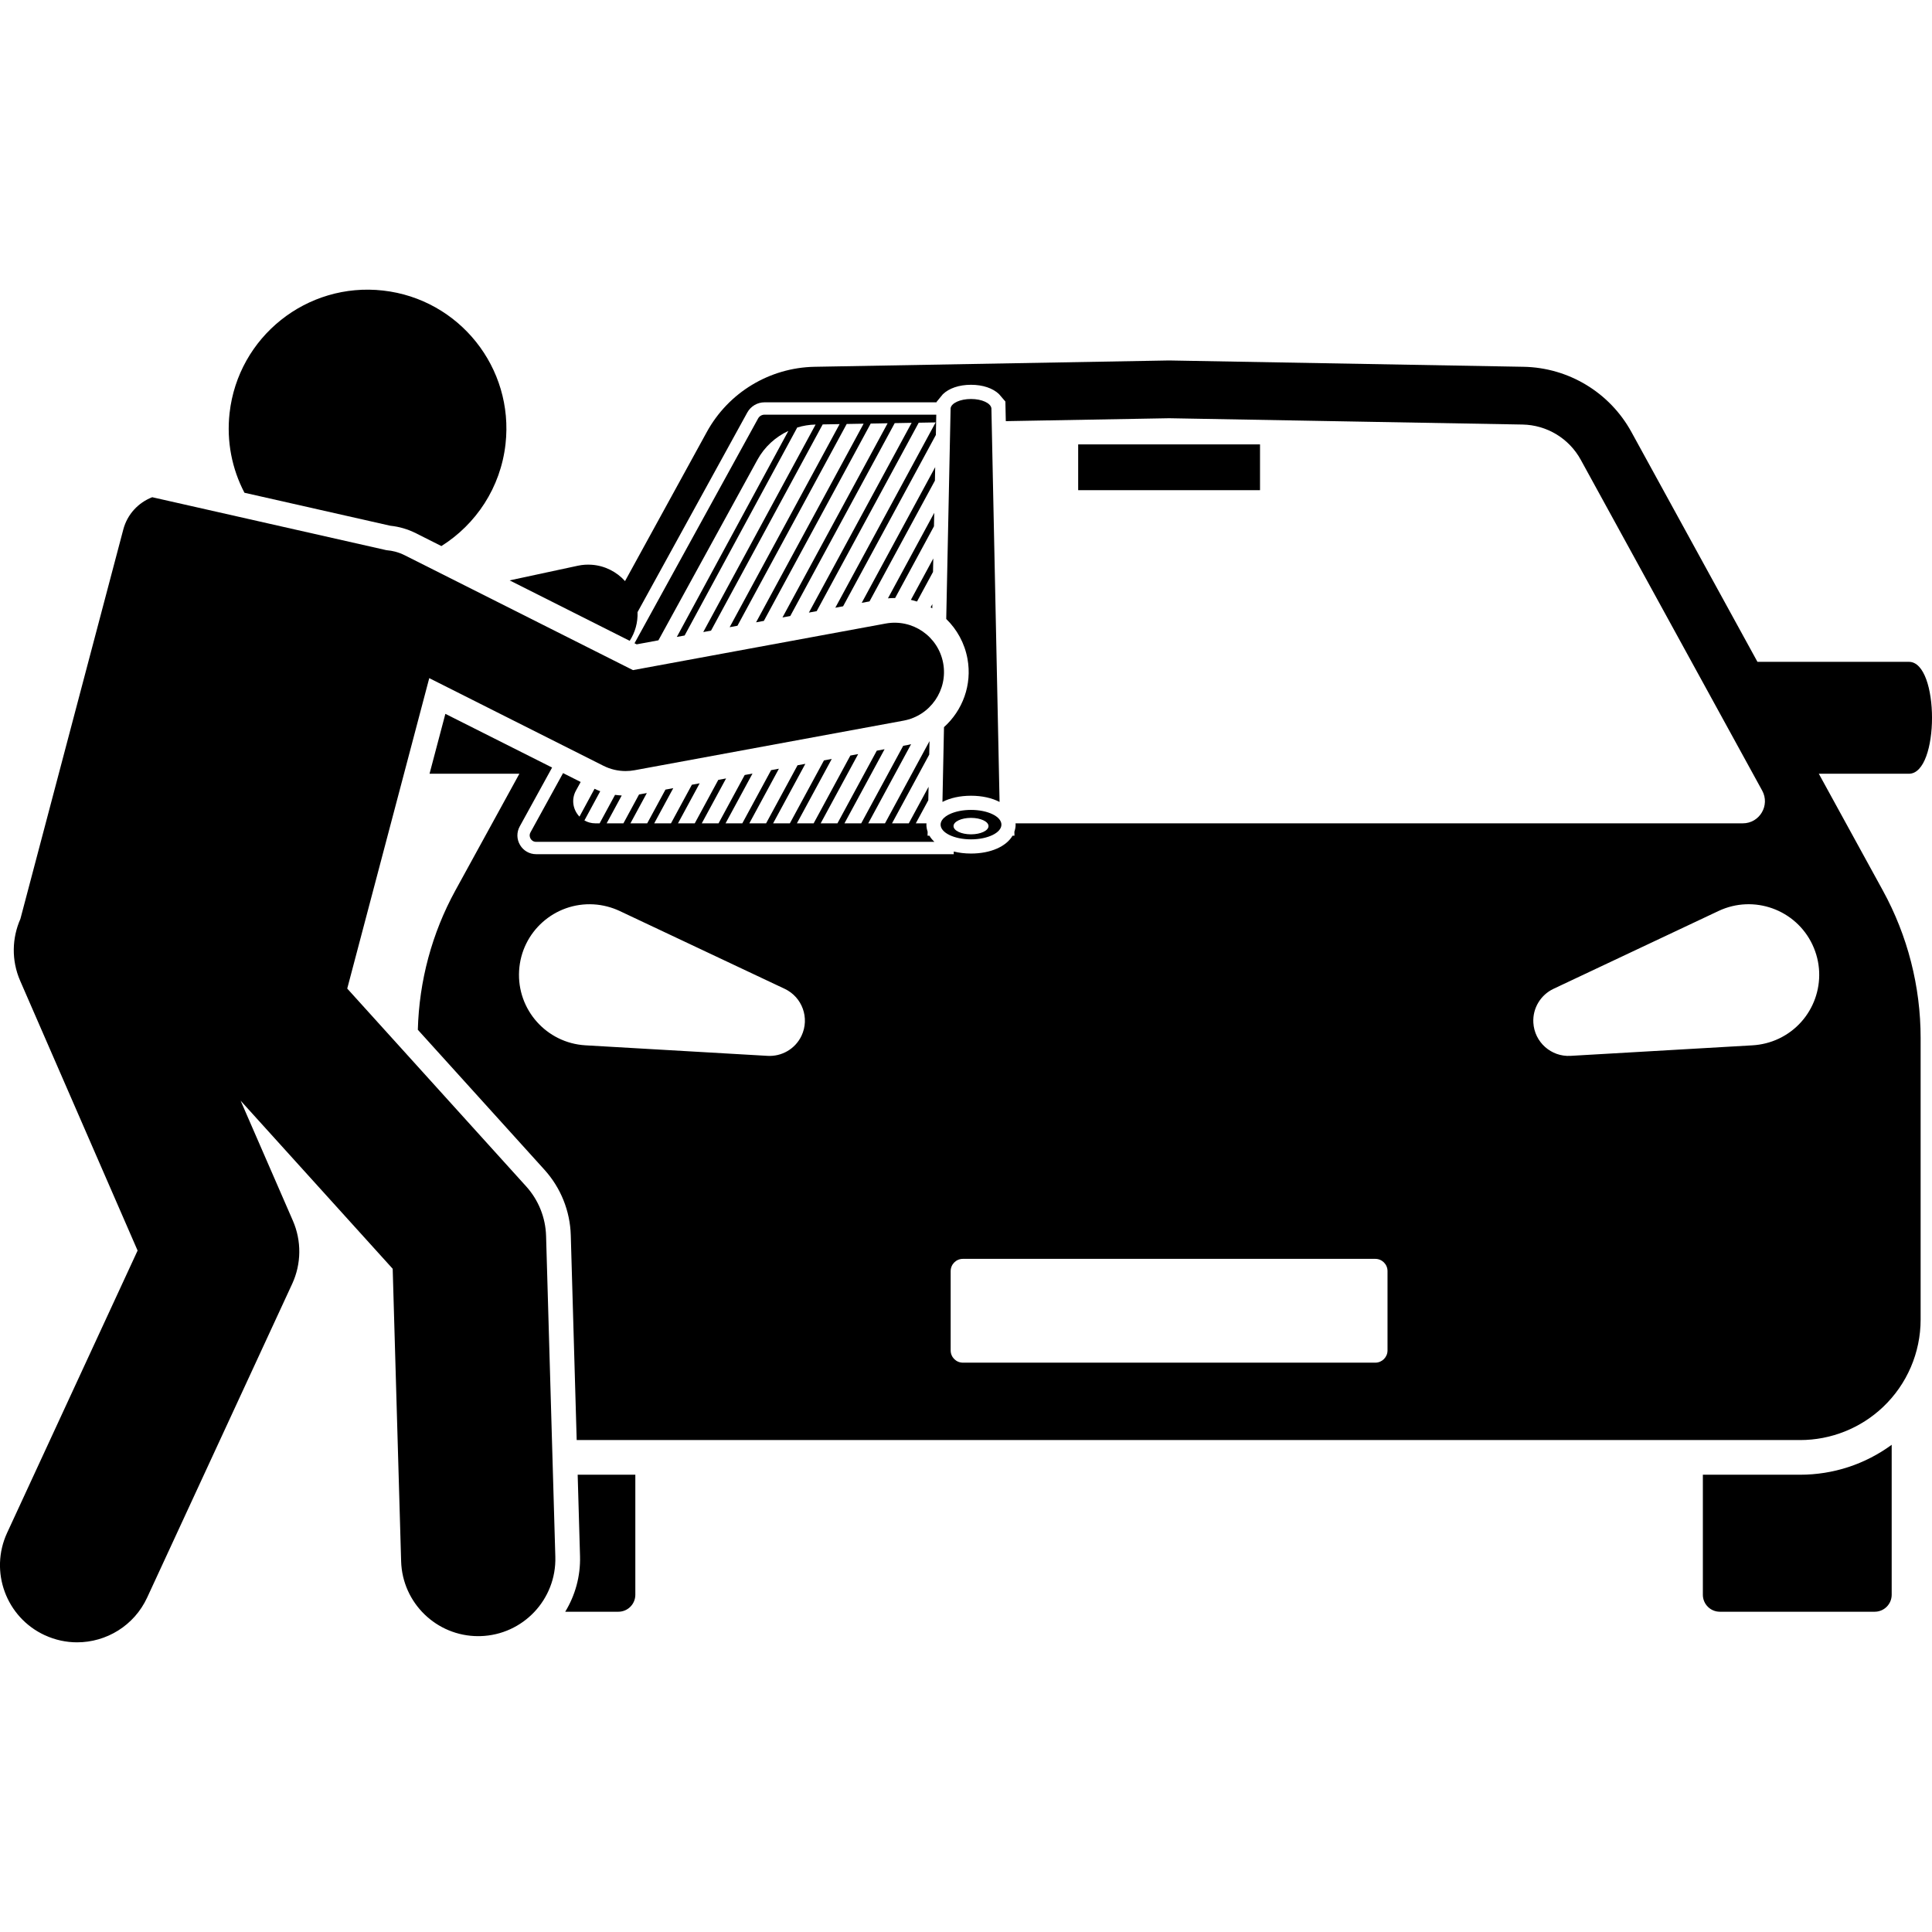 <svg xmlns="http://www.w3.org/2000/svg" id="Layer_1" height="512" viewBox="0 0 313.094 219.207" width="512"><g><path d="m93.616 192.044.38 13.184c.095 3.297-.799 6.393-2.398 9.021h8.61c1.52 0 2.752-1.232 2.752-2.752v-19.068-.385z"></path><path d="m291.721 192.044h-15.761v.385 19.068c0 1.52 1.232 2.752 2.752 2.752h25.097c1.52 0 2.752-1.232 2.752-2.752v-23.824-.478c-4.287 3.143-9.451 4.851-14.84 4.851z"></path><path d="m150.625 88.486h-.308l.013-.645c-.126-.364-.2-.746-.2-1.147 0-.072.011-.14.015-.211h-1.734l2.025-3.739.045-2.183-3.207 5.923h-2.717l6.031-11.139.045-2.183-7.214 13.322h-2.716l6.946-12.828c-.165.037-.325.086-.492.117l-.787.145-6.804 12.566h-2.717l6.503-12.01-1.263.233-6.377 11.777h-2.717l6.076-11.221-1.263.233-5.95 10.988h-2.716l5.648-10.432-1.263.233-5.522 10.199h-2.716l5.221-9.643-1.263.233-5.095 9.41h-2.717l4.794-8.854-1.263.233-4.668 8.621h-2.716l4.367-8.065-1.263.233-4.24 7.832h-2.717l3.939-7.276-1.263.233-3.813 7.043h-2.717l3.512-6.487-1.263.233-3.386 6.254h-2.716l3.085-5.698-1.263.233-2.959 5.465h-2.717l2.658-4.909-1.263.233-2.532 4.676h-2.717l2.443-4.513c-.362-.019-.723-.049-1.083-.101l-2.498 4.613h-.694c-.659 0-1.257-.173-1.771-.466l2.564-4.735c-.315-.114-.618-.257-.922-.397l-2.442 4.51c-1.028-1.067-1.38-2.743-.571-4.218l.766-1.396-2.855-1.437-5.278 9.601c-.258.469-.074.876.017 1.03s.359.51.894.51h64.552c-.331-.304-.607-.638-.817-.998z"></path><path d="m106.701 56.825 16.047-29.262c1.146-2.09 2.922-3.701 5.013-4.673l-18.076 33.385 1.263-.233 18.25-33.707c.954-.29 1.952-.458 2.975-.478l-18.208 33.629 1.263-.233 18.094-33.418 2.742-.049-17.819 32.91 1.263-.233 17.704-32.698 2.743-.049-17.429 32.191 1.263-.233 17.314-31.978 2.743-.049-17.04 31.471 1.263-.233 16.925-31.259 2.742-.049-16.65 30.752 1.263-.233 16.535-30.539 2.743-.049-16.26 30.032 1.263-.233 15.032-27.764.068-3.289h-27.831c-.435 0-.836.236-1.045.617l-20.027 36.427.35.176z"></path><path d="m174.726 25.074h29.469v7.419h-29.469z"></path><path d="m151.554 28.761-11.906 21.99 1.263-.233 10.598-19.574z"></path><path d="m151.401 36.162-7.503 13.858c.365-.033.731-.05 1.096-.05.023 0 .045.003.067.003l6.295-11.627z"></path><path d="m151.202 45.745.045-2.183-3.632 6.708c.336.075.666.165.992.268z"></path><path d="m151.094 50.961-.283.523c.09.05.18.099.269.151z"></path><path d="m154.052 19.216-.708 34.15c1.736 1.687 2.973 3.903 3.439 6.43.784 4.254-.8 8.397-3.802 11.098l-.251 12.12c1.228-.636 2.82-1.004 4.628-1.004 1.808 0 3.401.369 4.629 1.005l-1.323-63.798c-.118-.838-1.545-1.502-3.306-1.502s-3.188.664-3.307 1.502z"></path><path d="m162.288 86.694c0-1.318-2.207-2.386-4.929-2.386-2.722 0-4.929 1.068-4.929 2.386 0 1.318 2.207 2.386 4.929 2.386 2.722 0 4.929-1.068 4.929-2.386zm-4.929-1.095c1.565 0 2.834.597 2.834 1.333s-1.269 1.333-2.834 1.333c-1.565 0-2.834-.597-2.834-1.333s1.269-1.333 2.834-1.333z"></path><path d="m67.398 39.47 4.134 2.08c5.593-3.519 9.595-9.453 10.392-16.531 1.391-12.349-7.491-23.486-19.841-24.877-12.348-1.391-23.486 7.492-24.877 19.841-.521 4.629.401 9.088 2.409 12.927l23.629 5.344c1.453.15 2.849.558 4.153 1.215z"></path><path d="m102.046 56.906c.876-1.353 1.338-2.97 1.272-4.651l17.785-32.348c.561-1.019 1.633-1.652 2.797-1.652h27.872l.001-.064 1.017-1.24c.991-.962 2.615-1.537 4.568-1.537 1.93 0 3.537.561 4.531 1.502l1.04 1.211.067 3.18 26.463-.472 57.268 1.022c3.944.07 7.548 2.248 9.444 5.706l29.402 53.615c1.31 2.388-.418 5.306-3.142 5.306h-117.859c.004.07.015.139.015.211 0 .401-.074.783-.2 1.147l.013.644h-.308c-1.02 1.747-3.541 2.894-6.734 2.894-1.009 0-1.948-.117-2.797-.328v.432h-67.671c-1.085 0-2.063-.558-2.616-1.492-.553-.934-.57-2.06-.047-3.011l5.243-9.537-17.296-8.704-2.565 9.706h14.56l-10.377 18.923c-3.804 6.936-5.87 14.675-6.08 22.57l20.529 22.695c2.631 2.91 4.143 6.671 4.256 10.593l.958 33.202h96.005 102.262c4.997 0 9.803-1.915 13.43-5.351 3.893-3.688 6.098-8.814 6.098-14.176v-45.636c0-8.354-2.106-16.572-6.122-23.896l-10.377-18.923h14.604c4.987 0 4.987-18.135 0-18.135h-24.548l-20.427-37.249c-3.511-6.403-10.183-10.434-17.484-10.565l-57.435-1.026-57.434 1.026c-7.301.13-13.973 4.162-17.484 10.565l-13.252 24.165c-1.372-1.53-3.303-2.498-5.392-2.647-.736-.052-1.49-.009-2.246.154l-11.066 2.377zm-17.922 53.469c.364-6.308 5.774-11.125 12.081-10.76 1.495.087 2.941.476 4.219 1.075l26.741 12.613c2.852 1.345 4.074 4.747 2.729 7.599-1.024 2.169-3.239 3.393-5.495 3.265l-29.516-1.709c-6.308-.366-11.125-5.774-10.759-12.082zm140.733 61.529c0 1.094-.887 1.982-1.982 1.982h-66.831c-1.094 0-1.982-.887-1.982-1.982v-12.859c0-1.094.887-1.982 1.982-1.982h66.831c1.095 0 1.982.887 1.982 1.982zm68.865-65.748c2.695 5.714.247 12.532-5.467 15.227-1.355.639-2.81.988-4.219 1.074l-29.516 1.709c-3.148.182-5.848-2.222-6.03-5.37-.139-2.394 1.223-4.529 3.265-5.494l26.741-12.613c5.714-2.695 12.531-.249 15.227 5.466z"></path><path d="m7.258 218.051c1.698.785 3.481 1.156 5.237 1.156 4.722 0 9.242-2.689 11.354-7.258l23.5-50.834c1.497-3.238 1.539-6.963.114-10.234l-8.47-19.456 24.646 27.247 1.367 47.393c.196 6.778 5.752 12.14 12.488 12.14.122 0 .245-.002.367-.005 6.9-.199 12.334-5.955 12.135-12.855l-1.5-52.001c-.086-2.974-1.23-5.819-3.225-8.025l-28.999-32.059 13.292-50.308 28.224 14.203c1.121.565 2.353.854 3.596.854.483 0 .97-.044 1.45-.132l43.597-8.037c4.345-.801 7.218-4.973 6.417-9.318-.801-4.345-4.965-7.218-9.317-6.418l-40.952 7.549-36.982-18.609c-.96-.483-1.972-.751-2.981-.829l-37.948-8.582c-2.228.865-4.028 2.74-4.686 5.227l-16.674 63.106c-1.36 3.083-1.49 6.699-.039 10.032l19.031 43.719-21.146 45.743c-2.897 6.267-.165 13.694 6.102 16.592z"></path></g></svg>